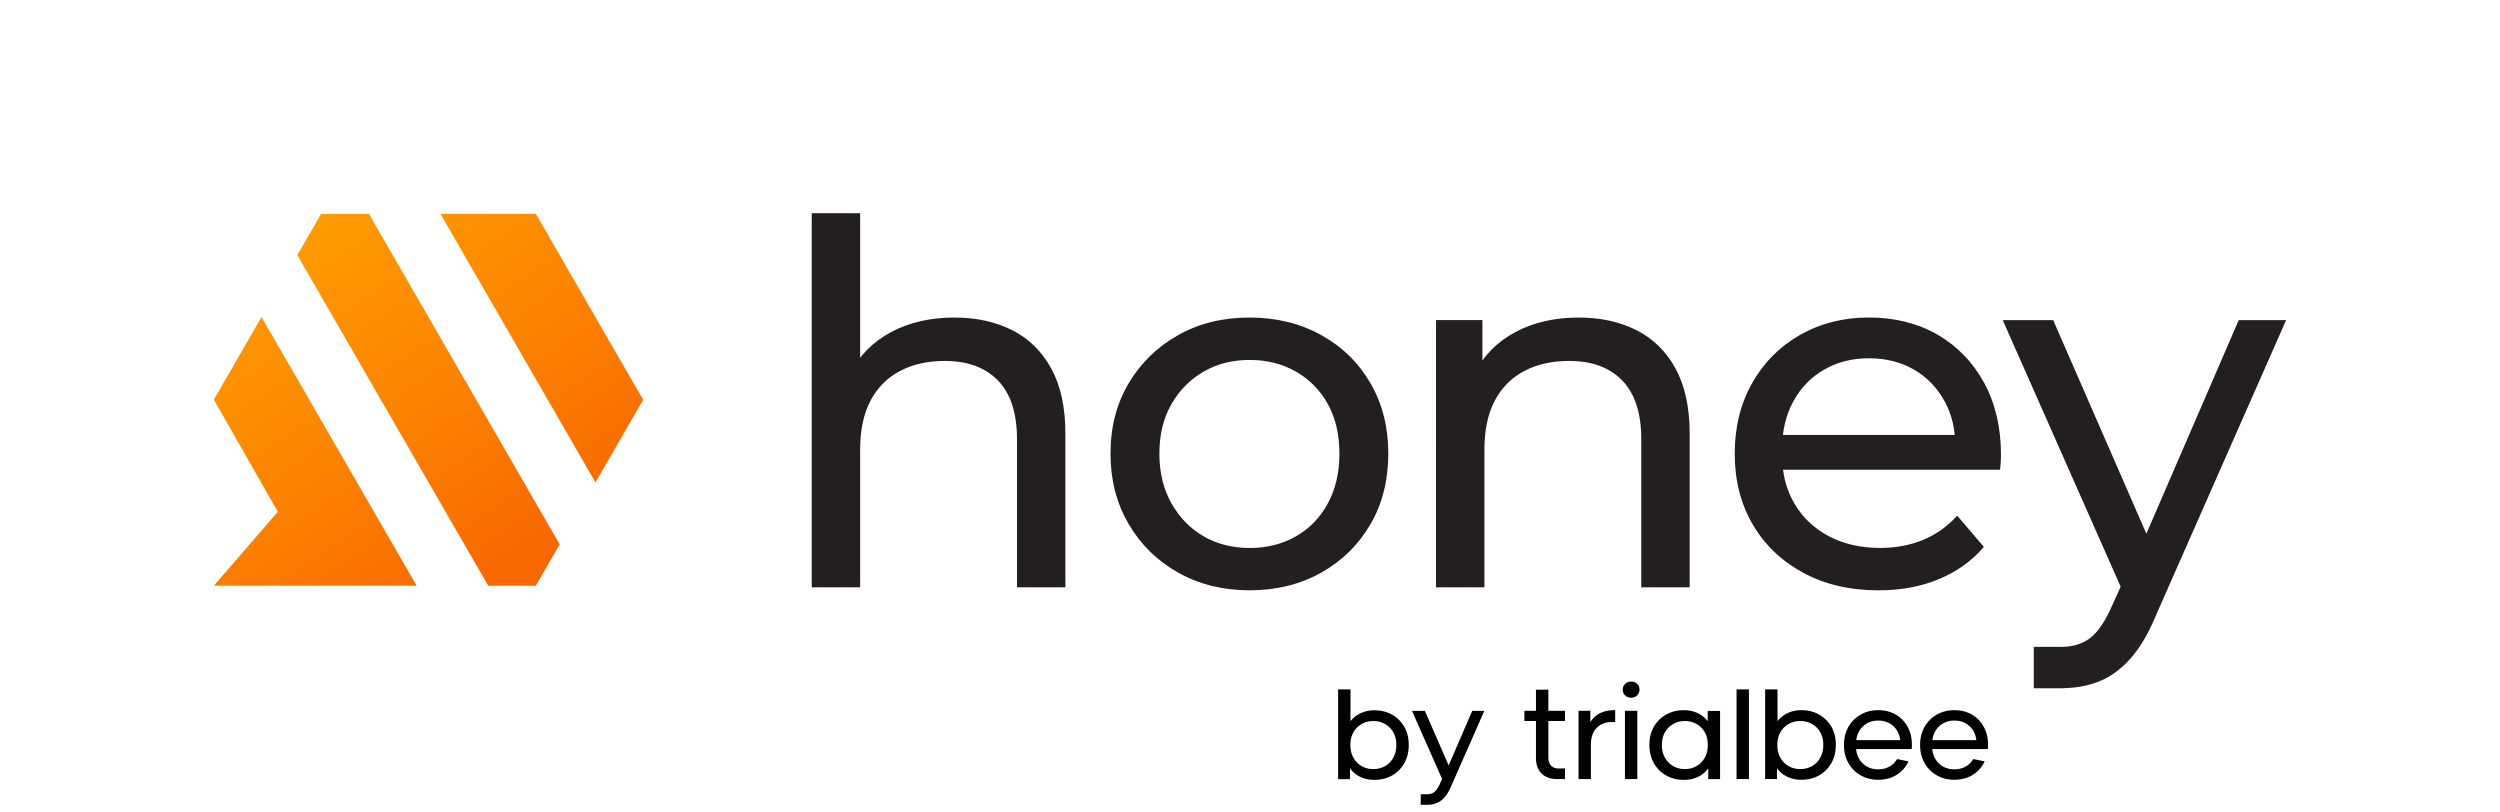 <svg xmlns="http://www.w3.org/2000/svg" viewBox="0 0 479.31 155.73" xmlns:v="https://vecta.io/nano"><linearGradient id="A" gradientUnits="userSpaceOnUse" x1="80.856" y1="25.358" x2="125.759" y2="92.713"><stop offset="0" stop-color="#ff9d00"/><stop offset=".49" stop-color="#fc8500"/><stop offset=".995" stop-color="#f86700"/></linearGradient><path d="M102.73 41l20.58 35.65-9.15 15.83L84.44 41z" fill="url(#A)"/><linearGradient id="B" gradientUnits="userSpaceOnUse" x1="58.089" y1="40.536" x2="102.992" y2="107.891"><stop offset="0" stop-color="#ff9d00"/><stop offset=".49" stop-color="#fc8500"/><stop offset=".995" stop-color="#f86700"/></linearGradient><path d="M70.73 41l36.57 63.36-4.57 7.93H93.6L57 48.9l4.56-7.9z" fill="url(#B)"/><linearGradient id="C" gradientUnits="userSpaceOnUse" x1="28.193" y1="60.467" x2="73.097" y2="127.821"><stop offset="0" stop-color="#ff9d00"/><stop offset=".49" stop-color="#fc8500"/><stop offset=".995" stop-color="#f86700"/></linearGradient><path d="M50.14 60.78L41 76.62l12.27 21.5L41 112.29h38.88z" fill="url(#C)"/><path d="M182.99 60.88c4.19 0 7.88.81 11.07 2.42s5.69 4.06 7.49 7.35 2.71 7.44 2.71 12.47v29.49h-9.28V84.18c0-4.96-1.21-8.7-3.63-11.21s-5.82-3.77-10.2-3.77c-3.29 0-6.16.64-8.6 1.93-2.45 1.29-4.34 3.19-5.66 5.7s-1.98 5.64-1.98 9.38v26.39h-9.28V40.87h9.28v34.32l-1.84-3.67c1.68-3.35 4.25-5.96 7.73-7.83 3.49-1.87 7.55-2.81 12.19-2.81zm56.6 52.3c-5.09 0-9.65-1.13-13.68-3.38-4.03-2.26-7.2-5.37-9.52-9.33s-3.48-8.46-3.48-13.49c0-5.09 1.16-9.59 3.48-13.49s5.48-6.98 9.47-9.23c4-2.26 8.57-3.38 13.73-3.38 5.09 0 9.65 1.11 13.68 3.34 4.03 2.22 7.19 5.3 9.47 9.23 2.29 3.93 3.43 8.44 3.43 13.54 0 5.09-1.14 9.6-3.43 13.54-2.29 3.93-5.45 7.03-9.47 9.28-4.03 2.25-8.59 3.37-13.68 3.37zm0-8.12c3.29 0 6.24-.74 8.85-2.22s4.66-3.59 6.14-6.33 2.22-5.91 2.22-9.52c0-3.67-.74-6.85-2.22-9.52s-3.53-4.75-6.14-6.24c-2.61-1.48-5.56-2.22-8.85-2.22s-6.22.74-8.8 2.22-4.64 3.56-6.19 6.24-2.32 5.85-2.32 9.52c0 3.61.77 6.78 2.32 9.52s3.61 4.85 6.19 6.33 5.51 2.22 8.8 2.22zm63.09-44.18c4.19 0 7.88.81 11.07 2.42s5.69 4.06 7.49 7.35 2.71 7.44 2.71 12.47v29.49h-9.28V84.18c0-4.96-1.21-8.7-3.63-11.21s-5.82-3.77-10.2-3.77c-3.29 0-6.16.64-8.6 1.93-2.45 1.29-4.34 3.19-5.66 5.7s-1.98 5.64-1.98 9.38v26.39h-9.28V61.37h8.89v13.82l-1.45-3.67c1.68-3.35 4.25-5.96 7.73-7.83 3.49-1.87 7.55-2.81 12.19-2.81zm57.46 52.3c-5.48 0-10.3-1.13-14.45-3.38-4.16-2.26-7.38-5.35-9.67-9.28s-3.43-8.44-3.43-13.54c0-5.09 1.11-9.6 3.34-13.54 2.22-3.93 5.28-7.01 9.18-9.23s8.3-3.34 13.2-3.34c4.96 0 9.34 1.1 13.15 3.29 3.8 2.19 6.78 5.27 8.94 9.23s3.24 8.59 3.24 13.87c0 .39-.02.84-.05 1.35-.03.52-.08 1-.14 1.45h-43.6v-6.67h38.77l-3.77 2.32c.06-3.29-.61-6.22-2.03-8.8s-3.37-4.59-5.85-6.04-5.37-2.18-8.65-2.18c-3.22 0-6.09.73-8.6 2.18s-4.48 3.48-5.9 6.09-2.13 5.59-2.13 8.94v1.55c0 3.42.79 6.46 2.37 9.14s3.79 4.75 6.62 6.24c2.84 1.48 6.09 2.22 9.77 2.22 3.03 0 5.78-.52 8.27-1.55 2.48-1.03 4.66-2.58 6.52-4.64l5.12 5.99c-2.32 2.71-5.21 4.77-8.65 6.19-3.46 1.44-7.31 2.14-11.57 2.14zm69.08-51.81l-17.71 40.95-17.87-40.95h-9.67l22.61 51.11-1.63 3.61c-1.29 2.96-2.68 5.03-4.16 6.19s-3.35 1.74-5.61 1.74h-5.26v7.93h5.61v-.01c2.5-.04 4.81-.46 6.9-1.29 2.19-.87 4.21-2.34 6.04-4.4 1.84-2.06 3.5-4.9 4.98-8.51l24.85-56.36h-9.08z" fill="#231f20"/><path d="M296.85 132.22h-2.37v4.06h-2.22v1.95h2.22v7.04c0 1.32.36 2.33 1.09 3.04.72.71 1.74 1.06 3.06 1.06h1.41v-2.03h-1.13c-.66 0-1.16-.16-1.52-.54-.35-.38-.53-.92-.53-1.63v-6.94h3.18v-1.95h-3.18v-4.06zm8.06 6.26v-2.2h-2.27v13.08h2.37v-6.52c0-1.43.37-2.53 1.11-3.28.74-.76 1.74-1.14 3.01-1.14h.26.28v-2.27c-1.25 0-2.3.24-3.16.72-.7.4-1.23.94-1.6 1.61zm6.63-2.2h2.37v13.08h-2.37zm1.19-5.6c-.46 0-.84.15-1.15.44-.3.3-.46.67-.46 1.11a1.45 1.45 0 0 0 .46 1.09c.3.3.69.44 1.15.44.48 0 .86-.15 1.16-.46.3-.3.44-.68.44-1.12 0-.43-.15-.79-.46-1.07-.3-.29-.68-.43-1.14-.43zm14.68 7.59c-.44-.57-.97-1.03-1.58-1.37-.89-.49-1.88-.74-2.99-.74-1.27 0-2.4.28-3.39.84a6.21 6.21 0 0 0-2.36 2.33c-.58 1-.86 2.16-.86 3.49s.29 2.5.86 3.51c.58 1 1.36 1.79 2.36 2.35s2.13.84 3.39.84c1.14 0 2.15-.25 3.04-.75.64-.36 1.18-.85 1.63-1.46v2.07h2.27V136.3h-2.37v1.97zm-.56 6.99c-.39.7-.91 1.24-1.58 1.62s-1.41.57-2.23.57c-.84 0-1.59-.19-2.25-.57s-1.18-.92-1.58-1.62-.59-1.51-.59-2.43c0-.94.2-1.75.59-2.43a4.23 4.23 0 0 1 1.58-1.59c.66-.38 1.41-.57 2.25-.57.82 0 1.57.19 2.23.57a4.16 4.16 0 0 1 1.58 1.59c.39.68.58 1.49.58 2.43 0 .92-.19 1.73-.58 2.43zm6.09-13.09h2.37v17.19h-2.37zm15.82 4.83c-.99-.56-2.12-.84-3.41-.84-1.09 0-2.08.25-2.97.74-.62.34-1.15.8-1.59 1.37v-6.1h-2.37v17.19h2.27v-2.07a5.19 5.19 0 0 0 1.64 1.46c.9.5 1.9.75 3.02.75 1.28 0 2.42-.28 3.41-.84s1.77-1.34 2.35-2.35c.58-1 .86-2.17.86-3.51 0-1.33-.29-2.5-.86-3.49a6.35 6.35 0 0 0-2.35-2.31zm.23 8.26c-.39.7-.91 1.24-1.58 1.62s-1.42.57-2.26.57c-.82 0-1.57-.19-2.23-.57-.67-.38-1.19-.92-1.58-1.62s-.58-1.51-.58-2.43c0-.94.19-1.75.58-2.43a4.16 4.16 0 0 1 1.58-1.59c.67-.38 1.41-.57 2.23-.57.84 0 1.59.19 2.26.57a4.16 4.16 0 0 1 1.58 1.59c.39.68.58 1.49.58 2.43 0 .92-.19 1.73-.58 2.43zm32.18-2.43c-.01-1.32-.28-2.48-.83-3.47-.55-1.01-1.31-1.8-2.28-2.36s-2.09-.84-3.36-.84c-1.25 0-2.37.28-3.37.85s-1.78 1.35-2.35 2.36c-.57 1-.85 2.16-.85 3.46s.28 2.45.85 3.46c.57 1 1.35 1.79 2.35 2.36s2.12.85 3.37.85c1.27 0 2.39-.28 3.36-.84s1.73-1.35 2.28-2.36l.16-.33-2.18-.44c-.36.6-.83 1.07-1.42 1.41-.63.37-1.37.56-2.21.56-.82 0-1.56-.19-2.2-.56s-1.14-.89-1.51-1.56c-.29-.53-.46-1.12-.52-1.77h.02 6.83 3.79c.02-.11.03-.24.04-.37l.01-.35c.02-.02.02-.04.02-.06zm-10.68-.92c.07-.6.24-1.15.51-1.64.36-.67.86-1.18 1.51-1.56s1.37-.56 2.2-.56c.84 0 1.58.19 2.21.56a3.94 3.94 0 0 1 1.49 1.54 4.35 4.35 0 0 1 .5 1.65h-8.42zm-4.75-2.55c-.55-1.01-1.31-1.8-2.28-2.36s-2.09-.84-3.36-.84c-1.25 0-2.37.28-3.37.85s-1.78 1.35-2.35 2.36c-.57 1-.85 2.16-.85 3.46s.28 2.45.85 3.46c.57 1 1.35 1.79 2.35 2.36s2.12.85 3.37.85c1.27 0 2.39-.28 3.36-.84s1.73-1.35 2.28-2.36l.16-.33-2.18-.44c-.36.6-.83 1.07-1.42 1.41-.63.37-1.37.56-2.21.56-.82 0-1.56-.19-2.2-.56s-1.14-.89-1.51-1.56c-.29-.53-.46-1.12-.52-1.77h.02 6.83 3.79c.02-.11.03-.24.04-.37l.01-.35v-.07c.01-1.31-.27-2.47-.81-3.46zm-9.85 2.55c.07-.6.24-1.15.51-1.64.36-.67.86-1.18 1.51-1.56s1.37-.56 2.2-.56c.84 0 1.58.19 2.21.56a3.94 3.94 0 0 1 1.49 1.54 4.35 4.35 0 0 1 .5 1.65h-8.42zm-99.34 7.46v-17.2h2.37v7.6l-.25 3.04.15 3.04v3.53h-2.27zm6.93.15c-1.12 0-2.13-.25-3.02-.75-.9-.5-1.6-1.25-2.12-2.23-.52-.99-.78-2.22-.78-3.7s.27-2.71.8-3.7 1.25-1.73 2.15-2.22 1.89-.74 2.97-.74c1.28 0 2.42.28 3.41.84a6.16 6.16 0 0 1 2.34 2.33c.58 1 .86 2.16.86 3.49s-.29 2.5-.86 3.5c-.58 1-1.36 1.79-2.34 2.34-.99.56-2.12.84-3.41.84zm-.19-2.07c.84 0 1.59-.19 2.26-.57s1.19-.92 1.58-1.62.58-1.51.58-2.43c0-.94-.19-1.75-.58-2.43a4.16 4.16 0 0 0-1.58-1.59c-.67-.38-1.42-.57-2.26-.57-.82 0-1.57.19-2.23.57a4.16 4.16 0 0 0-1.58 1.59c-.39.68-.58 1.49-.58 2.43 0 .92.19 1.73.58 2.43s.91 1.24 1.58 1.62c.66.38 1.4.57 2.23.57zm10.29 6.85h-1.21l.03-2.02h1.18c.58 0 1.05-.15 1.43-.44.38-.3.73-.82 1.06-1.58l.81-1.8.25-.3 5.13-11.87h2.32l-6.34 14.39c-.38.92-.8 1.64-1.27 2.17s-.98.9-1.54 1.12a5.03 5.03 0 0 1-1.85.33zm3.1-4.51l-5.97-13.5h2.47l5.08 11.65-1.58 1.85z"/></svg>